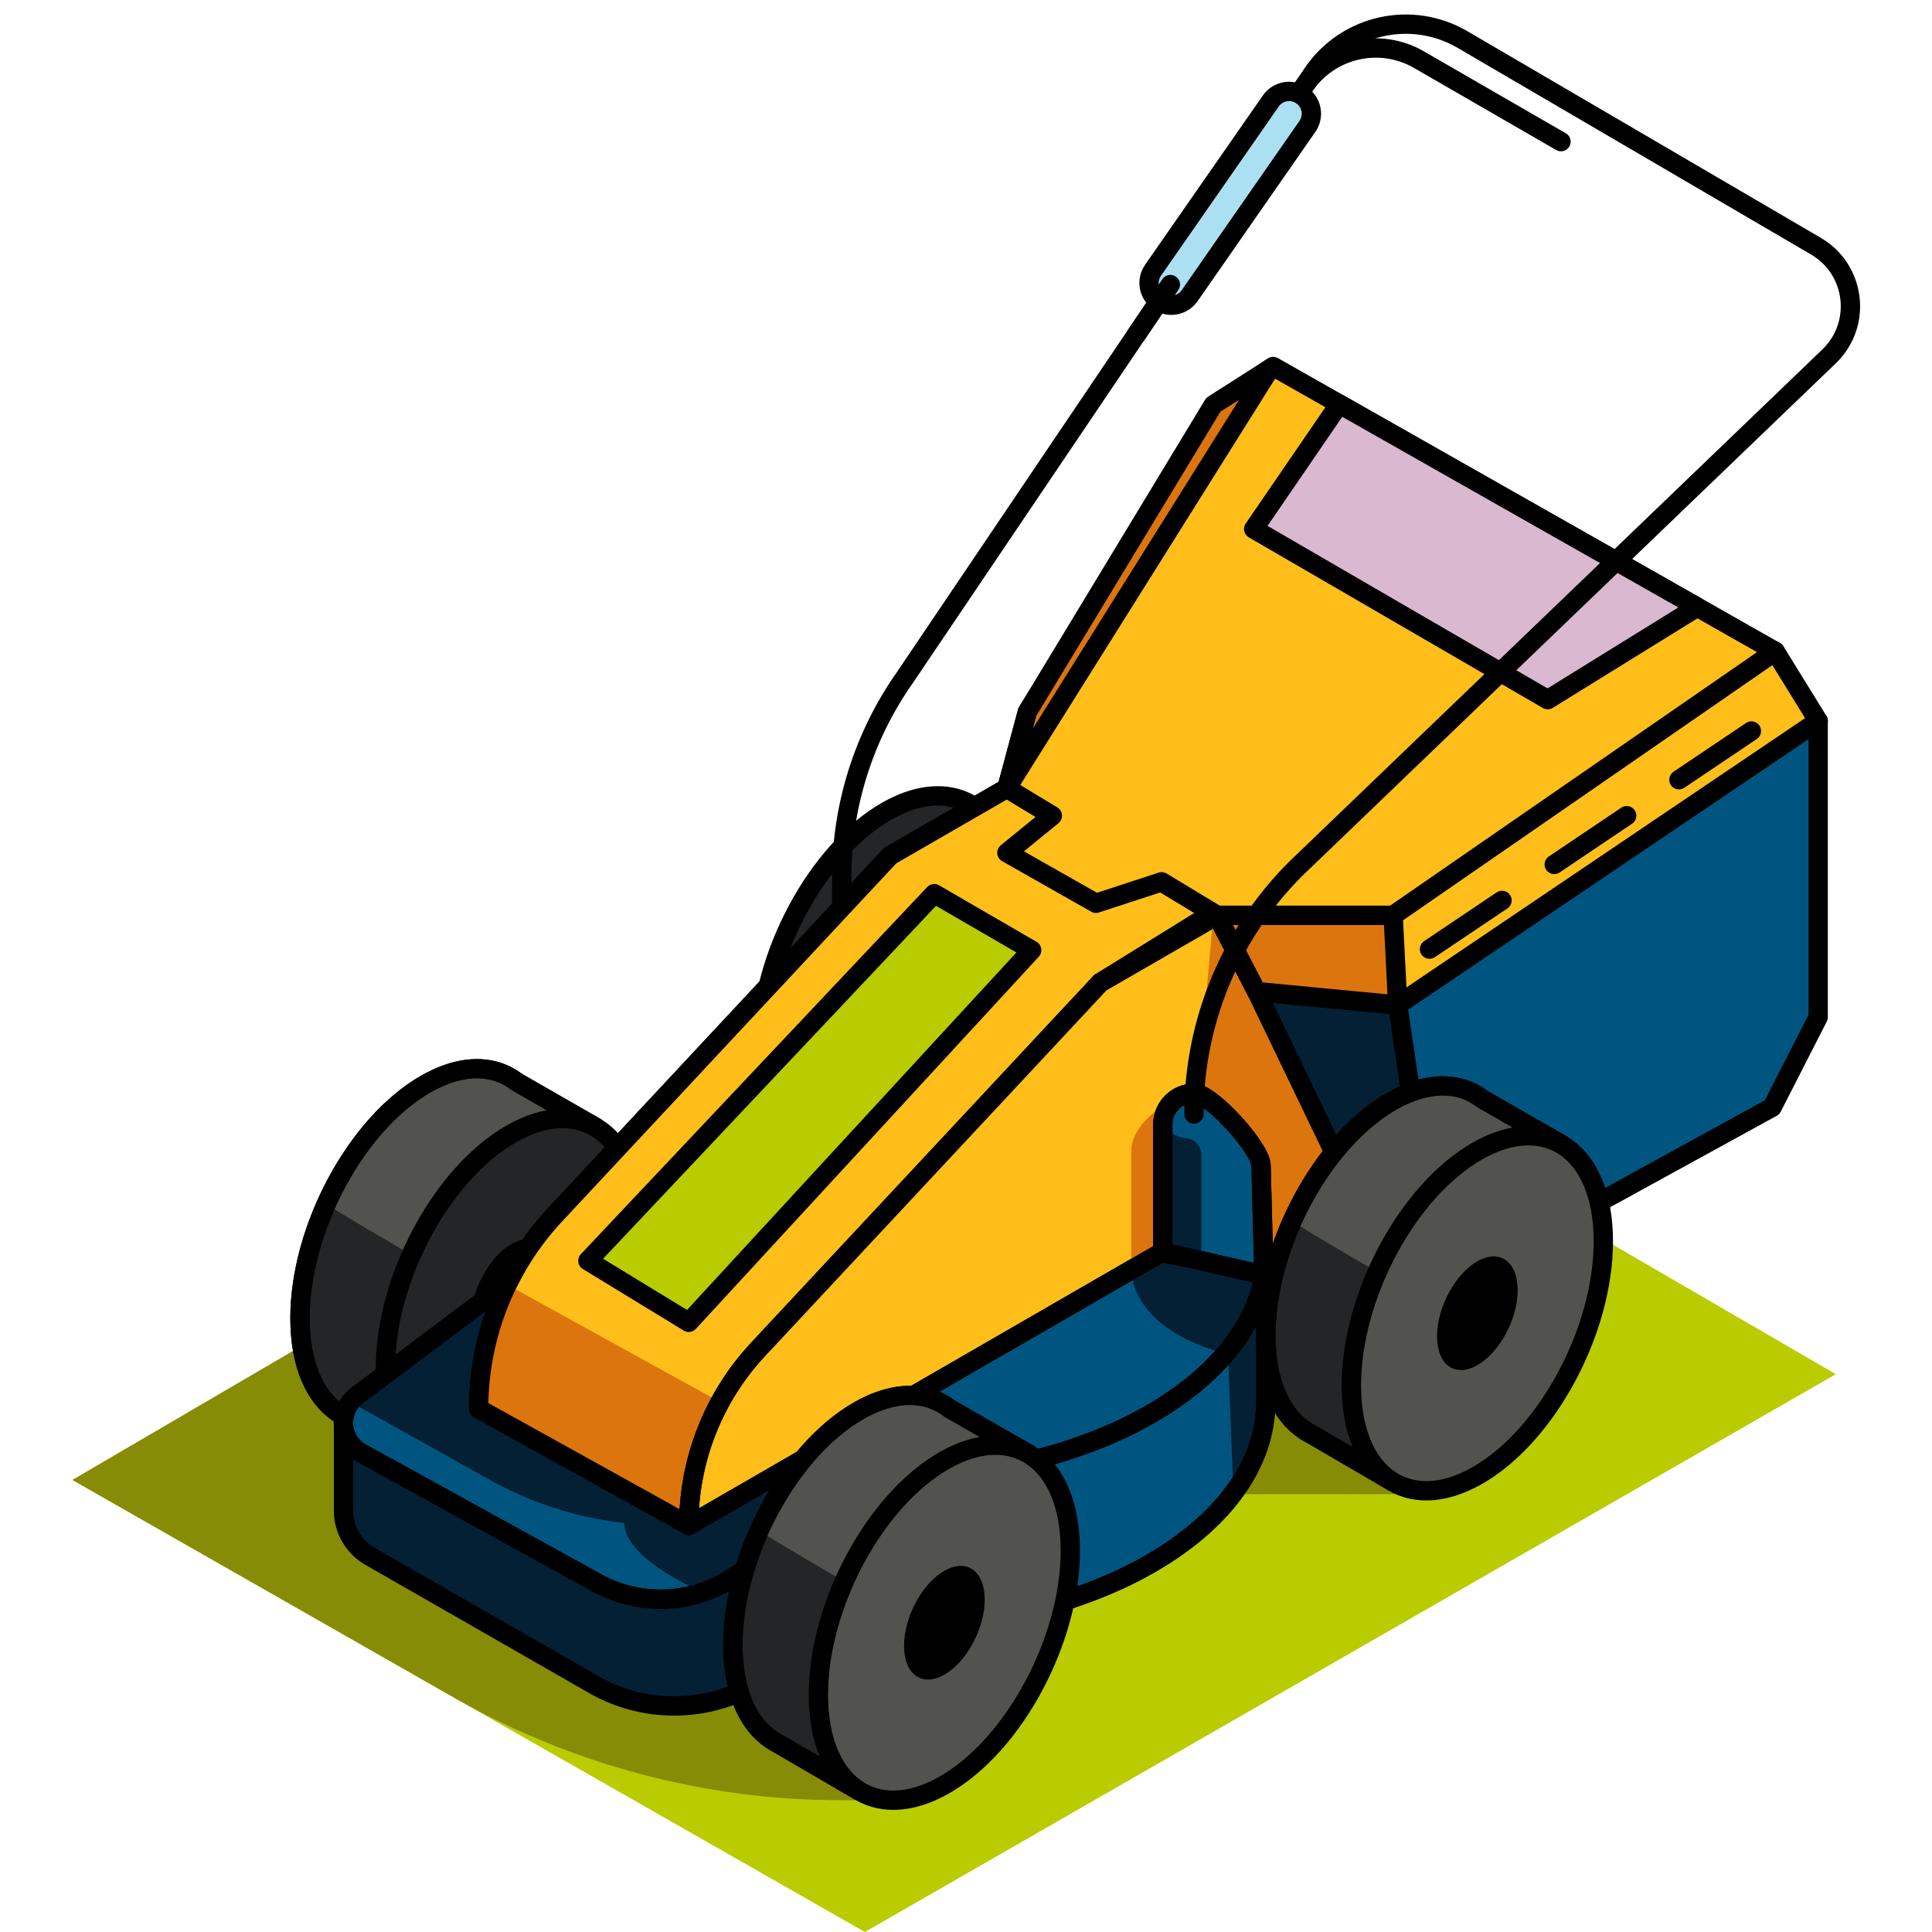 <svg width="80" height="80" viewBox="0 0 80 80" fill="none" xmlns="http://www.w3.org/2000/svg">
<path d="M35.813 80L3 61.282L43.205 37.844L76.018 56.902L35.813 80Z" fill="#B9CC00"/>
<path d="M37.212 74.544H34.831C29.207 74.544 23.678 73.078 18.793 70.291L3 61.282L20.559 51.008C20.559 51.008 31.662 60.344 32.308 61.186C32.954 62.028 37.214 74.544 37.214 74.544H37.212Z" fill="#868C06"/>
<path d="M17.635 60.619L19.597 56.706C21.059 55.106 22.189 52.869 22.637 50.643L24.635 46.661L21.399 44.804C21.203 44.655 20.993 44.533 20.768 44.443C19.896 44.097 18.811 44.215 17.637 44.887C14.756 46.534 12.421 50.875 12.421 54.585C12.421 56.496 13.041 57.865 14.036 58.52C14.125 58.58 14.215 58.633 14.309 58.679L17.637 60.619H17.635Z" fill="#232526" stroke="black" stroke-width="0.8" stroke-linecap="round" stroke-linejoin="round"/>
<path d="M24.633 46.661L21.397 44.804C21.201 44.655 20.991 44.533 20.766 44.443C19.894 44.097 18.809 44.215 17.635 44.887C15.954 45.847 14.459 47.728 13.504 49.864C15.525 51.121 20.016 53.666 20.016 53.666L22.191 52.265C22.375 51.73 22.527 51.187 22.636 50.645L24.633 46.663V46.661Z" fill="#52524E"/>
<path d="M17.635 60.619L19.597 56.706C21.059 55.106 22.189 52.869 22.637 50.643L24.635 46.661L21.399 44.804C21.203 44.655 20.993 44.533 20.768 44.443C19.896 44.097 18.811 44.215 17.637 44.887C14.756 46.534 12.421 50.875 12.421 54.585C12.421 56.496 13.041 57.865 14.036 58.52C14.125 58.58 14.215 58.633 14.309 58.679L17.637 60.619H17.635Z" stroke="black" stroke-width="0.8" stroke-linecap="round" stroke-linejoin="round"/>
<path d="M26.393 50.687C26.393 54.397 24.058 58.738 21.177 60.384C18.296 62.031 15.961 60.357 15.961 56.647C15.961 52.937 18.296 48.595 21.177 46.949C24.058 45.302 26.393 46.977 26.393 50.687Z" fill="#232526" stroke="black" stroke-width="0.8" stroke-linecap="round" stroke-linejoin="round"/>
<path d="M22.848 52.712C22.848 53.9 22.1 55.29 21.177 55.816C20.254 56.342 19.507 55.807 19.507 54.62C19.507 53.431 20.254 52.042 21.177 51.516C22.1 50.989 22.848 51.525 22.848 52.712Z" fill="black"/>
<path d="M59.923 61.87H46.845C46.845 61.87 50.245 57.769 50.227 57.649C50.208 57.529 53.481 55.406 54.136 55.794C54.791 56.182 59.594 59.126 59.611 59.294C59.627 59.462 59.921 61.87 59.921 61.87H59.923Z" fill="#868C06"/>
<path d="M36.717 49.319L38.679 45.406C40.141 43.806 41.271 41.568 41.719 39.342L43.717 35.361L40.481 33.504C40.285 33.355 40.075 33.233 39.85 33.142C38.978 32.797 37.893 32.915 36.719 33.587C33.838 35.234 31.503 39.575 31.503 43.285C31.503 45.195 32.123 46.565 33.118 47.22C33.207 47.279 33.297 47.333 33.391 47.379L36.719 49.319H36.717Z" fill="#232526" stroke="black" stroke-width="0.8" stroke-linecap="round" stroke-linejoin="round"/>
<path d="M45.477 39.387C45.477 43.097 43.142 47.438 40.261 49.085C37.38 50.731 35.045 49.057 35.045 45.347C35.045 41.637 37.38 37.295 40.261 35.649C43.142 34.003 45.477 35.677 45.477 39.387Z" fill="#51514D" stroke="black" stroke-width="0.8" stroke-linecap="round" stroke-linejoin="round"/>
<path d="M52.414 51.864L48.398 51.833C48.01 51.578 47.598 51.331 47.155 51.099C40.798 47.739 31.119 48.011 25.314 51.658L21.82 52.634L21.02 58.053C21.02 58.053 21.022 58.055 21.024 58.057C21.028 60.621 22.8 63.172 26.279 65.012C32.752 68.434 42.675 68.093 48.44 64.25C51.103 62.474 52.412 60.261 52.41 58.057H52.414V51.866V51.864Z" fill="#005580" stroke="black" stroke-width="0.8" stroke-linecap="round" stroke-linejoin="round"/>
<path d="M51.075 61.822L50.852 56.137C50.852 56.137 51.886 54.441 52.218 53.053C52.526 55.646 52.48 58.373 52.413 58.633C52.347 58.893 52.02 60.636 51.075 61.821V61.822Z" fill="#032035"/>
<path d="M52.414 51.864L48.398 51.833C48.01 51.578 47.598 51.331 47.155 51.099C40.798 47.739 31.119 48.011 25.314 51.658L21.82 52.634L21.02 58.053C21.02 58.053 21.022 58.055 21.024 58.057C21.028 60.621 22.8 63.172 26.279 65.012C32.752 68.434 42.675 68.093 48.44 64.25C51.103 62.474 52.412 60.261 52.41 58.057H52.414V51.866V51.864Z" stroke="black" stroke-width="0.8" stroke-linecap="round" stroke-linejoin="round"/>
<path d="M40.079 58.635L30.257 65.178C28.625 66.265 26.523 66.354 24.806 65.407L14.223 58.83V62.537C14.219 63.327 14.642 64.058 15.328 64.449L24.504 69.708C26.438 70.852 28.819 70.95 30.84 69.966L40.363 65.335L40.081 58.635H40.079Z" fill="#032035" stroke="black" stroke-width="0.8" stroke-linecap="round" stroke-linejoin="round"/>
<path d="M47.155 44.906C40.682 41.484 35.87 44.264 30.106 48.105C26.973 50.192 27.092 52.492 21.148 53.018L14.795 57.78C13.964 58.395 14.049 59.663 14.954 60.161L24.723 65.546C26.494 66.52 28.659 66.433 30.344 65.319L36.836 61.178C41.118 61.158 45.37 60.106 48.442 58.059C54.206 54.216 53.63 48.328 47.157 44.908L47.155 44.906Z" fill="#005580" stroke="black" stroke-width="0.8" stroke-linecap="round" stroke-linejoin="round"/>
<path d="M25.858 62.925C25.663 64.508 29.103 65.93 29.103 65.93L33.806 63.443C33.806 63.443 32.025 60.807 31.985 60.794C31.944 60.782 25.355 62.111 25.355 62.111L25.858 62.926V62.925Z" fill="#032035"/>
<path d="M27.435 61.426L28.52 63.161H27.505C24.978 63.161 22.491 62.513 20.284 61.28L14.512 58.055L20.847 53.243C20.847 53.243 21.677 54.596 22.294 55.357C22.91 56.117 24.847 57.468 25.16 57.782C25.474 58.096 27.431 61.426 27.431 61.426H27.435Z" fill="#032035"/>
<path d="M50.825 56.069C50.825 56.069 47.013 55.268 46.843 52.581L48.086 51.864L52.218 52.636C52.218 52.636 51.951 54.737 50.825 56.069Z" fill="#032035"/>
<path d="M47.155 44.906C40.682 41.484 35.87 44.264 30.106 48.105C26.973 50.192 27.092 52.492 21.148 53.018L14.795 57.78C13.964 58.395 14.049 59.663 14.954 60.161L24.723 65.546C26.494 66.52 28.659 66.433 30.344 65.319L36.836 61.178C41.118 61.158 45.37 60.106 48.442 58.059C54.206 54.216 53.63 48.328 47.157 44.908L47.155 44.906Z" stroke="black" stroke-width="0.8" stroke-linecap="round" stroke-linejoin="round"/>
<path d="M22.99 50.29L36.859 35.428L41.693 32.637L50.225 37.801L45.56 40.69L28.52 63.159L19.819 58.332C19.819 55.346 20.952 52.472 22.99 50.288V50.29Z" fill="#FFBE19" stroke="black" stroke-width="0.8" stroke-linecap="round" stroke-linejoin="round"/>
<path d="M19.819 58.334L28.52 63.161L30.362 60.732C30.087 59.355 29.817 58.057 29.817 58.057L21 53.195C20.23 54.785 19.817 56.54 19.817 58.336L19.819 58.334Z" fill="#DD750E"/>
<path d="M22.99 50.29L36.859 35.428L41.693 32.637L50.225 37.801L45.56 40.69L28.52 63.159L19.819 58.332C19.819 55.346 20.952 52.472 22.99 50.288V50.29Z" stroke="black" stroke-width="0.8" stroke-linecap="round" stroke-linejoin="round"/>
<path d="M28.52 63.161C28.52 60.455 29.546 57.85 31.392 55.872L45.56 40.69L50.395 37.899L56.201 49.074L52.218 52.636L48.085 51.864L28.52 63.161Z" fill="#FFBE19" stroke="black" stroke-width="0.8" stroke-linecap="round" stroke-linejoin="round"/>
<path d="M46.845 52.438V47.665C46.845 46.487 48.337 45.688 48.337 45.688L48.086 51.864L46.843 52.438H46.845Z" fill="#DD750E"/>
<path d="M28.52 63.161C28.52 60.455 29.546 57.85 31.392 55.872L45.56 40.69L50.395 37.899L56.201 49.074L52.218 52.636L48.085 51.864L28.52 63.161Z" stroke="black" stroke-width="0.8" stroke-linecap="round" stroke-linejoin="round"/>
<path d="M49.324 48.232L50.242 37.899L56.202 49.718L52.763 52.88L49.324 48.232Z" fill="#DD750E"/>
<path d="M75.287 29.853V42.117L73.38 45.851L62.067 52.06L57.687 51.582L50.395 37.899H57.687L75.287 29.853Z" fill="#005580" stroke="black" stroke-width="0.8" stroke-linecap="round" stroke-linejoin="round"/>
<path d="M57.876 41.615L59.111 49.971L56.202 49.718L52.035 41.057L57.876 41.615Z" fill="#032035" stroke="black" stroke-width="0.8" stroke-linecap="round" stroke-linejoin="round"/>
<path d="M52.035 41.057L57.876 41.615L75.287 29.853L73.506 26.97L57.687 37.899H50.395L52.035 41.057Z" fill="#FFBE19" stroke="black" stroke-width="0.8" stroke-linecap="round" stroke-linejoin="round"/>
<path d="M57.687 37.899L57.876 41.615L52.035 41.057L50.395 37.899H57.687Z" fill="#DD750E" stroke="black" stroke-width="0.8" stroke-linecap="round" stroke-linejoin="round"/>
<path d="M48.15 51.84V46.556C48.15 45.843 48.728 45.267 49.439 45.267C50.151 45.267 52.218 47.558 52.218 48.27L52.335 52.8L48.15 51.84Z" fill="#005580" stroke="black" stroke-width="0.8" stroke-linecap="round" stroke-linejoin="round"/>
<path d="M50.395 37.899H57.687L73.506 26.97L52.717 15.175L50.503 16.687L42.541 29.48L41.693 32.637L43.576 33.776L41.693 35.311L45.381 37.403L48.102 36.513L50.395 37.899Z" fill="#FFBE19" stroke="black" stroke-width="0.8" stroke-linecap="round" stroke-linejoin="round"/>
<path d="M55.458 16.73L51.912 21.905L64.087 28.971L70.28 25.139L55.458 16.73Z" fill="#D9B8D0" stroke="black" stroke-width="0.8" stroke-linecap="round" stroke-linejoin="round"/>
<path d="M35.56 74.147L37.522 70.234C38.984 68.633 40.114 66.396 40.562 64.17L42.559 60.189L39.324 58.332C39.128 58.182 38.918 58.061 38.692 57.97C37.821 57.625 36.736 57.743 35.562 58.415C32.681 60.062 30.346 64.403 30.346 68.113C30.346 70.023 30.966 71.393 31.961 72.048C32.049 72.107 32.14 72.161 32.234 72.207L35.562 74.147H35.56Z" fill="#232526" stroke="black" stroke-width="0.8" stroke-linecap="round" stroke-linejoin="round"/>
<path d="M42.559 60.189L39.323 58.332C39.128 58.182 38.917 58.061 38.692 57.97C37.821 57.625 36.736 57.743 35.562 58.415C33.88 59.375 32.385 61.256 31.431 63.391C33.452 64.648 37.943 67.194 37.943 67.194L40.117 65.793C40.302 65.257 40.453 64.715 40.562 64.172L42.559 60.191V60.189Z" fill="#52524E"/>
<path d="M35.56 74.147L37.522 70.234C38.984 68.633 40.114 66.396 40.562 64.17L42.559 60.189L39.324 58.332C39.128 58.182 38.918 58.061 38.692 57.97C37.821 57.625 36.736 57.743 35.562 58.415C32.681 60.062 30.346 64.403 30.346 68.113C30.346 70.023 30.966 71.393 31.961 72.048C32.049 72.107 32.14 72.161 32.234 72.207L35.562 74.147H35.56Z" stroke="black" stroke-width="0.8" stroke-linecap="round" stroke-linejoin="round"/>
<path d="M44.32 64.213C44.32 67.923 41.985 72.264 39.104 73.911C36.223 75.557 33.888 73.883 33.888 70.173C33.888 66.463 36.223 62.121 39.104 60.475C41.985 58.828 44.32 60.503 44.32 64.213Z" fill="#52524E" stroke="black" stroke-width="0.8" stroke-linecap="round" stroke-linejoin="round"/>
<path d="M40.775 66.24C40.775 67.428 40.027 68.818 39.104 69.344C38.181 69.87 37.434 69.335 37.434 68.148C37.434 66.96 38.181 65.57 39.104 65.044C40.027 64.517 40.775 65.053 40.775 66.24Z" fill="black"/>
<path d="M57.63 61.331L59.592 57.418C61.054 55.818 62.184 53.581 62.632 51.355L64.629 47.373L61.394 45.517C61.198 45.367 60.988 45.245 60.762 45.155C59.891 44.81 58.806 44.928 57.632 45.6C54.751 47.246 52.416 51.587 52.416 55.297C52.416 57.208 53.036 58.577 54.031 59.233C54.119 59.292 54.21 59.345 54.304 59.391L57.632 61.331H57.63Z" fill="#232526" stroke="black" stroke-width="0.8" stroke-linecap="round" stroke-linejoin="round"/>
<path d="M64.629 47.373L61.394 45.517C61.198 45.367 60.987 45.245 60.762 45.155C59.891 44.81 58.806 44.928 57.632 45.6C55.95 46.559 54.455 48.44 53.501 50.576C55.522 51.833 60.013 54.378 60.013 54.378L62.187 52.977C62.372 52.442 62.523 51.899 62.632 51.357L64.629 47.375V47.373Z" fill="#52524E"/>
<path d="M57.63 61.331L59.592 57.418C61.054 55.818 62.184 53.581 62.632 51.355L64.629 47.373L61.394 45.517C61.198 45.367 60.988 45.245 60.762 45.155C59.891 44.81 58.806 44.928 57.632 45.6C54.751 47.246 52.416 51.587 52.416 55.297C52.416 57.208 53.036 58.577 54.031 59.233C54.119 59.292 54.21 59.345 54.304 59.391L57.632 61.331H57.63Z" stroke="black" stroke-width="0.8" stroke-linecap="round" stroke-linejoin="round"/>
<path d="M66.391 51.4C66.391 55.109 64.055 59.451 61.174 61.097C58.293 62.744 55.958 61.07 55.958 57.36C55.958 53.65 58.293 49.308 61.174 47.662C64.055 46.015 66.391 47.689 66.391 51.4Z" fill="#52524E" stroke="black" stroke-width="0.8" stroke-linecap="round" stroke-linejoin="round"/>
<path d="M62.844 53.424C62.844 54.613 62.097 56.003 61.174 56.529C60.251 57.055 59.504 56.52 59.504 55.333C59.504 54.144 60.251 52.754 61.174 52.228C62.097 51.702 62.844 52.237 62.844 53.424Z" fill="black"/>
<path d="M49.154 47.141C48.83 47.1 48.438 46.967 48.15 46.556V51.84L49.747 52.206V47.811C49.747 47.469 49.494 47.183 49.156 47.141H49.154Z" fill="#032035"/>
<path d="M48.15 51.84V46.556C48.15 45.843 48.728 45.267 49.439 45.267C50.151 45.267 52.218 47.558 52.218 48.27L52.335 52.8L48.15 51.84Z" stroke="black" stroke-width="0.8" stroke-linecap="round" stroke-linejoin="round"/>
<path d="M34.855 37.347V36.313C34.855 33.362 35.765 30.483 37.461 28.068L54.395 2.984C55.785 1 58.465 0.415 60.558 1.636L75.195 10.194C76.838 11.155 77.115 13.416 75.751 14.745L53.625 36.002C50.945 38.691 49.439 42.334 49.439 46.131" stroke="black" stroke-width="0.8" stroke-linecap="round" stroke-linejoin="round"/>
<path d="M24.343 52.206L38.685 37.004L42.72 39.344L28.52 54.755L24.343 52.206Z" fill="#B9CC00" stroke="black" stroke-width="0.8" stroke-linecap="round" stroke-linejoin="round"/>
<path d="M64.637 5.865L58.751 2.467C57.143 1.539 55.094 1.998 54.036 3.523L52.126 6.279" stroke="black" stroke-width="0.8" stroke-linecap="round" stroke-linejoin="round"/>
<path d="M52.589 15.264L41.693 32.636L42.541 29.48L50.241 16.761L52.589 15.264Z" fill="#DD750E" stroke="black" stroke-width="0.8" stroke-linecap="round" stroke-linejoin="round"/>
<path d="M48.503 12.64C48.32 12.64 48.137 12.586 47.977 12.473C47.557 12.182 47.454 11.608 47.746 11.189L52.621 4.182C52.912 3.763 53.486 3.66 53.905 3.951C54.324 4.243 54.428 4.817 54.136 5.236L49.261 12.243C49.082 12.501 48.794 12.64 48.503 12.64Z" fill="#ABE0F2" stroke="black" stroke-width="0.8" stroke-linecap="round" stroke-linejoin="round"/>
<path d="M48.462 11.783L47.037 13.883" stroke="black" stroke-width="0.8" stroke-linecap="round" stroke-linejoin="round"/>
<path d="M59.193 39.302L62.195 37.284" stroke="black" stroke-width="0.8" stroke-linecap="round" stroke-linejoin="round"/>
<path d="M64.358 35.795L67.357 33.776" stroke="black" stroke-width="0.8" stroke-linecap="round" stroke-linejoin="round"/>
<path d="M69.521 32.288L72.522 30.269" stroke="black" stroke-width="0.8" stroke-linecap="round" stroke-linejoin="round"/>
</svg>
